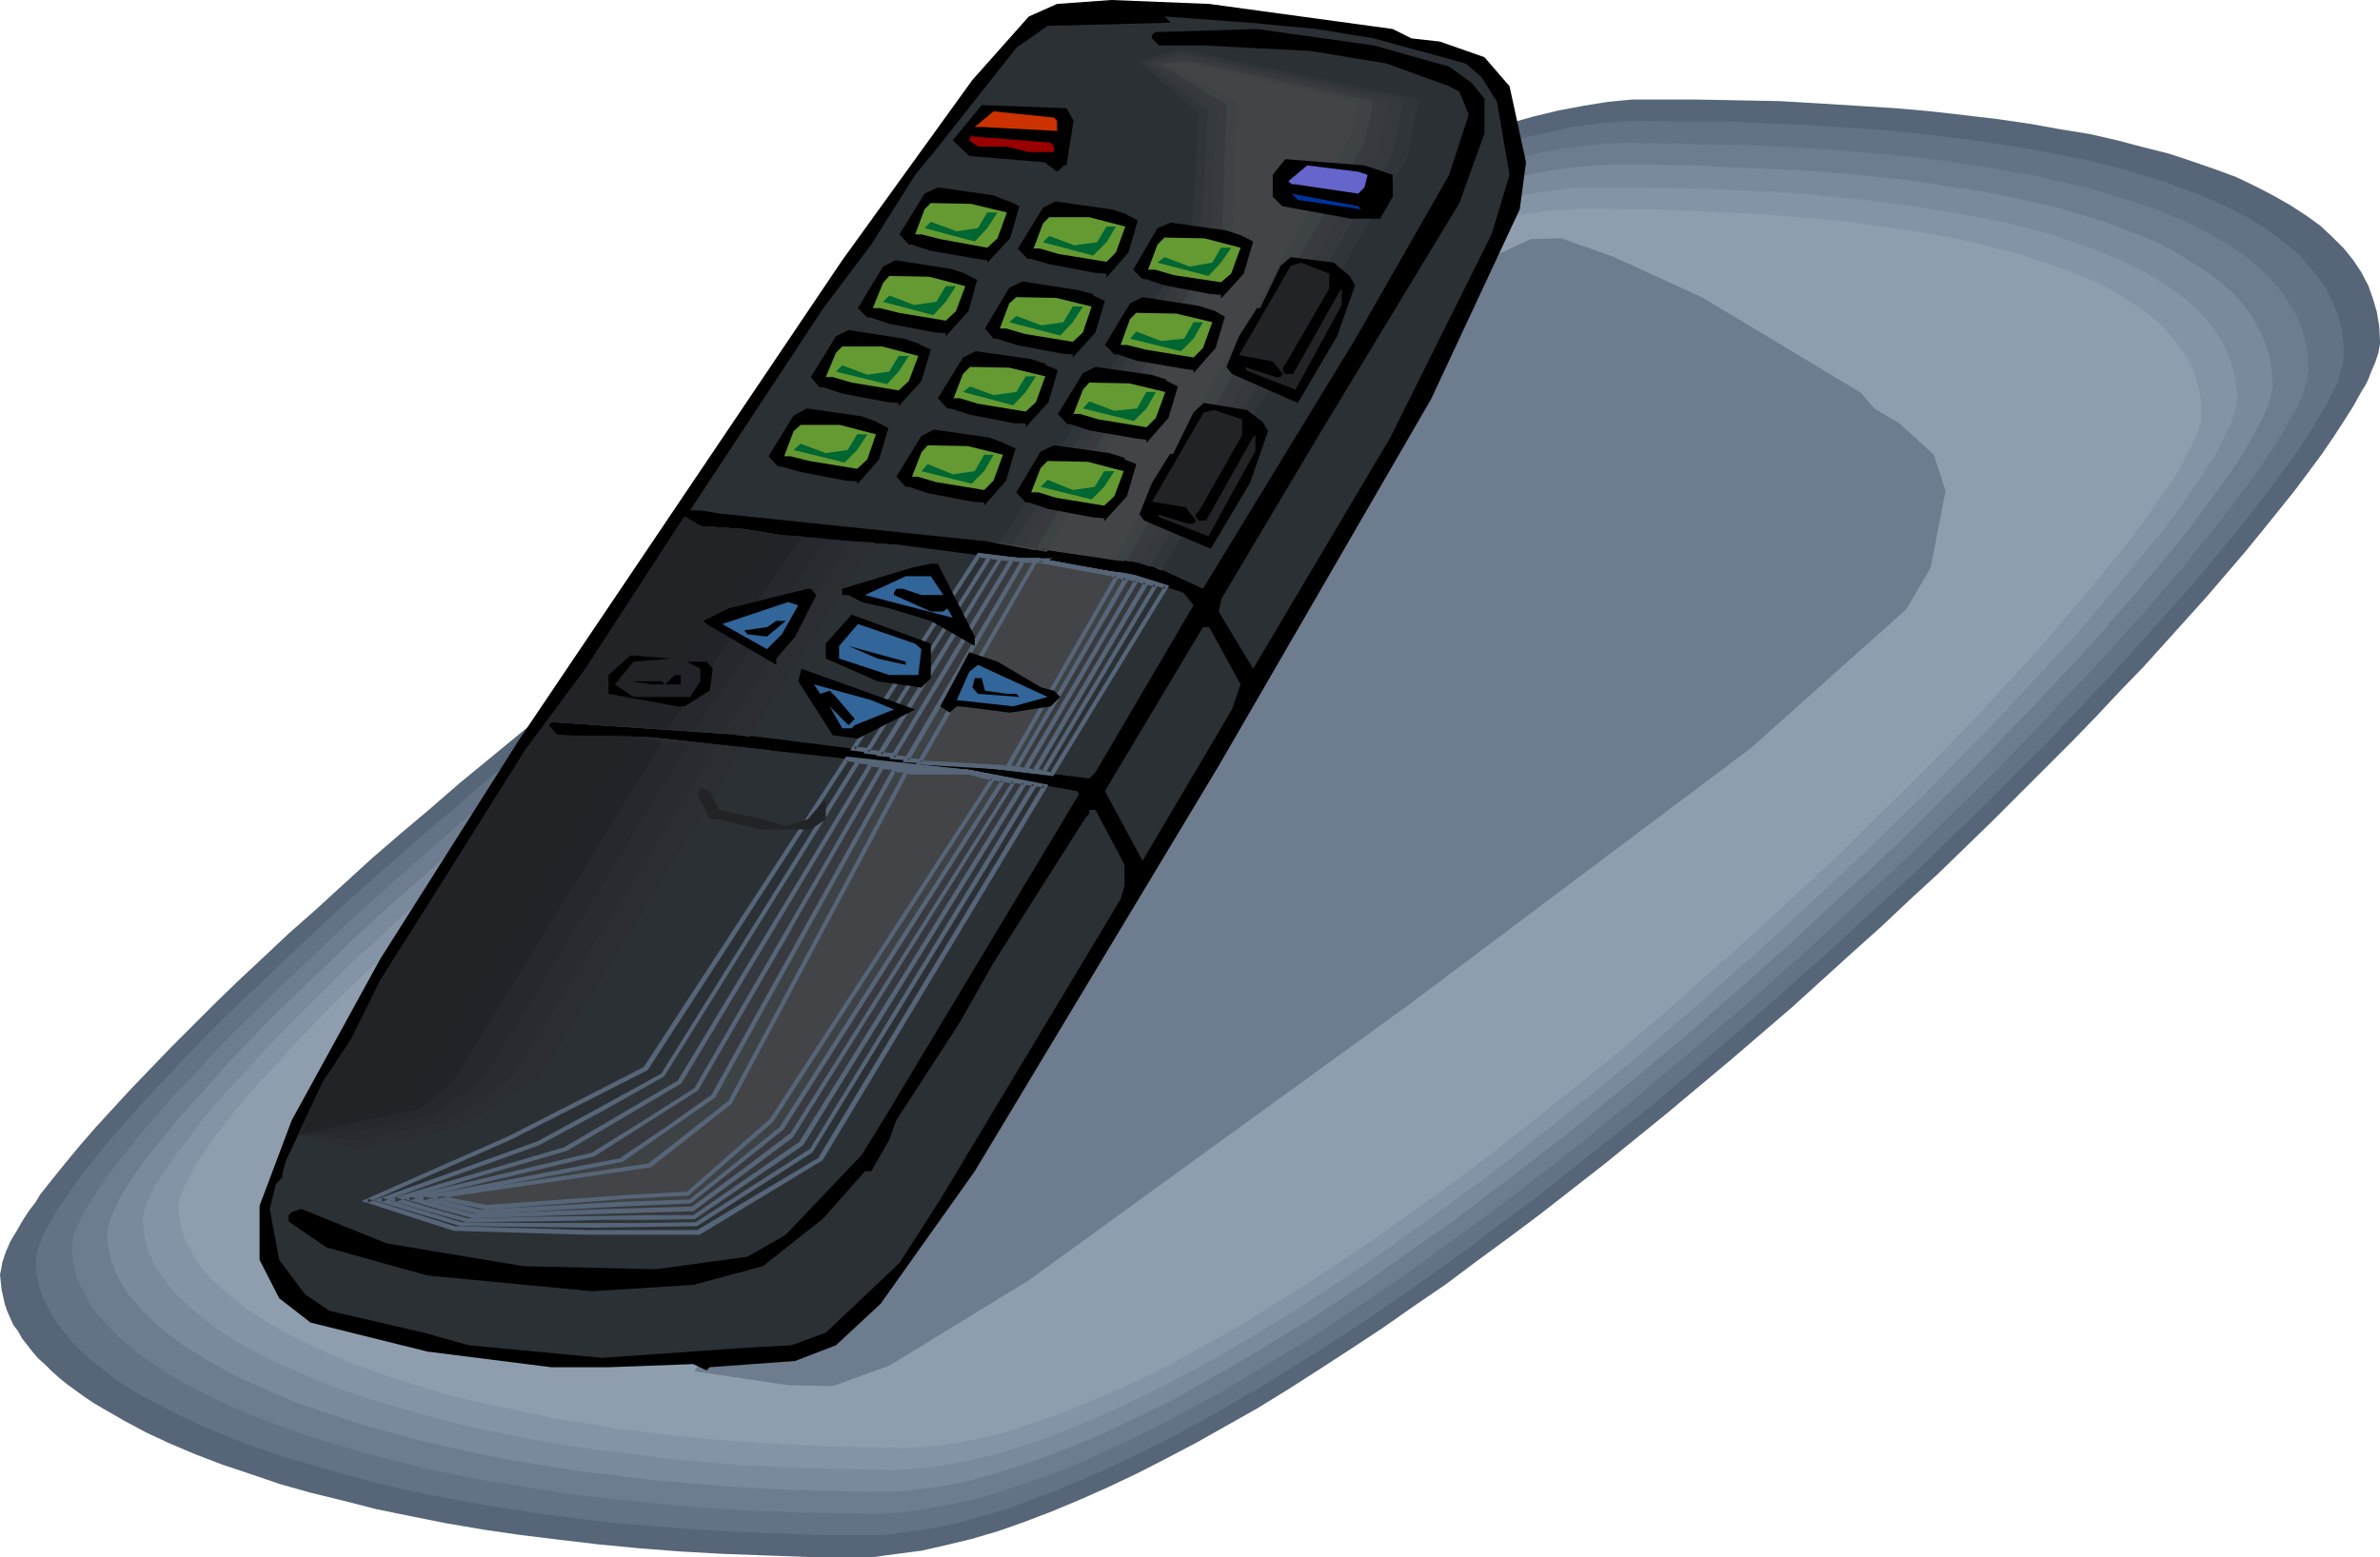 <?xml version="1.0" encoding="UTF-8" standalone="no"?>
<svg
   version="1.0"
   width="129.766mm"
   height="84.917mm"
   id="svg103"
   sodipodi:docname="Remote Control 10.wmf"
   xmlns:inkscape="http://www.inkscape.org/namespaces/inkscape"
   xmlns:sodipodi="http://sodipodi.sourceforge.net/DTD/sodipodi-0.dtd"
   xmlns="http://www.w3.org/2000/svg"
   xmlns:svg="http://www.w3.org/2000/svg">
  <sodipodi:namedview
     id="namedview103"
     pagecolor="#ffffff"
     bordercolor="#000000"
     borderopacity="0.25"
     inkscape:showpageshadow="2"
     inkscape:pageopacity="0.0"
     inkscape:pagecheckerboard="0"
     inkscape:deskcolor="#d1d1d1"
     inkscape:document-units="mm" />
  <defs
     id="defs1">
    <pattern
       id="WMFhbasepattern"
       patternUnits="userSpaceOnUse"
       width="6"
       height="6"
       x="0"
       y="0" />
  </defs>
  <path
     style="fill:#566577;fill-opacity:1;fill-rule:evenodd;stroke:none"
     d="m 340.814,20.524 h 8.888 l 8.726,0.162 8.403,0.162 8.242,0.485 7.757,0.485 7.757,0.485 7.272,0.646 7.11,0.808 6.787,0.808 6.626,0.97 6.302,1.131 5.979,0.97 5.656,1.293 5.494,1.454 5.171,1.293 4.848,1.616 4.686,1.616 4.363,1.616 4.04,1.939 3.717,1.939 3.394,1.939 3.232,2.101 2.909,2.101 2.424,2.262 2.424,2.424 1.939,2.424 1.616,2.424 1.454,2.747 0.97,2.747 0.808,2.747 0.485,2.909 0.162,2.909 v 0.808 l -0.162,0.808 -0.162,0.97 -0.323,0.97 -0.323,0.97 -0.485,1.131 -0.485,1.131 -0.485,1.293 -0.646,1.293 -0.808,1.293 -1.616,2.909 -1.939,3.07 -2.101,3.232 -2.424,3.555 -2.747,3.717 -2.909,3.879 -3.232,4.04 -3.394,4.202 -3.555,4.363 -3.878,4.525 -3.878,4.525 -4.363,4.848 -4.363,4.848 -4.525,5.01 -4.848,5.01 -4.848,5.171 -5.01,5.171 -5.333,5.333 -5.333,5.333 -5.494,5.495 -5.656,5.495 -5.656,5.495 -5.979,5.495 -5.818,5.495 -6.141,5.495 -12.282,11.151 -12.605,10.828 -12.928,10.828 -12.928,10.504 -13.251,10.343 -6.464,4.848 -6.626,4.848 -6.464,4.848 -6.626,4.525 -6.464,4.525 -6.626,4.363 -6.464,4.202 -6.302,4.04 -6.302,3.879 -6.302,3.555 -6.302,3.555 -6.141,3.232 -5.979,3.07 -6.141,2.909 -5.818,2.586 -5.818,2.424 -5.494,2.101 -5.494,1.939 -5.494,1.616 -5.333,1.293 -5.01,1.131 -5.01,0.646 -4.686,0.646 h -4.686 -9.05 l -8.888,-0.323 -8.726,-0.323 -8.565,-0.485 -8.403,-0.646 -8.403,-0.808 -8.242,-0.97 -7.918,-0.97 -7.757,-1.131 -7.595,-1.293 -7.272,-1.454 -7.11,-1.454 -6.949,-1.778 -6.626,-1.616 -6.302,-1.778 -6.141,-2.101 -5.818,-1.939 -5.494,-2.101 -5.333,-2.262 -4.848,-2.262 -4.525,-2.424 -4.202,-2.424 -1.939,-1.131 -1.939,-1.293 -1.778,-1.293 -1.778,-1.293 -1.616,-1.293 -1.616,-1.454 L 9.373,281.354 7.918,280.061 6.787,278.768 4.525,275.86 3.717,274.405 2.747,273.112 2.101,271.658 1.454,270.203 0.97,268.749 0.646,267.294 0.323,265.84 0.162,264.224 0,262.77 l 0.162,-0.808 0.162,-0.808 0.162,-0.97 0.323,-0.97 0.323,-0.97 0.485,-1.131 0.485,-1.131 0.646,-1.131 0.808,-1.293 0.808,-1.454 0.808,-1.293 0.97,-1.454 1.131,-1.454 0.97,-1.616 2.424,-3.07 2.747,-3.394 3.07,-3.717 3.232,-3.717 3.555,-3.879 3.717,-4.04 4.04,-4.202 4.202,-4.363 4.525,-4.525 4.686,-4.687 4.848,-4.687 5.01,-4.687 5.333,-5.01 5.494,-4.848 5.656,-5.171 5.656,-5.171 5.979,-5.171 6.141,-5.171 6.141,-5.333 6.302,-5.171 6.464,-5.333 6.626,-5.333 6.626,-5.333 13.574,-10.666 13.736,-10.504 14.059,-10.504 14.221,-10.019 14.221,-9.858 7.11,-4.848 7.11,-4.687 7.11,-4.525 7.11,-4.525 7.11,-4.363 6.949,-4.04 6.949,-4.04 6.787,-3.879 6.787,-3.717 6.787,-3.555 6.626,-3.394 6.464,-3.07 6.464,-2.909 6.302,-2.747 6.302,-2.586 5.979,-2.262 5.818,-2.101 5.818,-1.778 5.656,-1.616 5.333,-1.293 5.171,-0.97 5.01,-0.808 5.01,-0.485 z"
     id="path1" />
  <path
     style="fill:#637284;fill-opacity:1;fill-rule:evenodd;stroke:none"
     d="m 337.905,24.887 8.726,0.162 h 8.403 l 8.242,0.323 7.757,0.323 7.757,0.485 7.434,0.485 7.11,0.646 6.787,0.808 6.626,0.808 6.464,0.97 5.979,0.97 5.818,1.131 5.656,1.131 5.171,1.293 5.01,1.454 4.848,1.454 4.363,1.616 4.202,1.616 4.04,1.778 3.555,1.778 3.394,1.939 3.07,2.101 2.747,2.101 2.586,2.101 2.101,2.424 1.939,2.262 1.616,2.424 1.293,2.586 1.131,2.586 0.808,2.747 0.323,2.747 0.162,2.909 v 0.808 l -0.162,0.808 -0.162,0.97 -0.323,0.97 -0.323,0.97 -0.323,1.131 -0.485,0.97 -0.646,1.293 -1.293,2.586 -1.616,2.747 -1.778,2.909 -2.101,3.232 -2.424,3.394 -2.586,3.555 -2.909,3.879 -3.07,3.879 -3.232,4.04 -3.555,4.202 -3.555,4.363 -4.04,4.525 -4.04,4.525 -4.202,4.687 -4.525,5.01 -4.686,4.848 -4.686,5.01 -4.848,5.171 -5.171,5.01 -5.171,5.333 -5.333,5.171 -5.494,5.333 -5.494,5.333 -5.818,5.333 -11.635,10.666 -11.958,10.666 -12.282,10.666 -12.282,10.504 -12.766,10.181 -12.605,10.02 -6.464,4.687 -6.302,4.848 -6.302,4.525 -6.464,4.525 -6.302,4.363 -6.302,4.202 -6.302,4.04 -6.141,3.879 -6.141,3.717 -6.141,3.555 -5.979,3.394 -5.979,3.232 -5.979,2.909 -5.656,2.747 -5.818,2.586 -5.494,2.262 -5.494,2.101 -5.333,1.939 -5.171,1.454 -5.171,1.454 -4.848,0.97 -4.848,0.646 -4.686,0.646 h -4.525 -8.726 l -8.565,-0.323 -8.565,-0.323 -8.242,-0.485 -8.242,-0.646 -8.08,-0.646 -7.918,-0.97 -7.757,-0.97 -7.595,-1.131 -7.272,-1.293 -7.11,-1.293 -6.949,-1.454 -6.626,-1.616 -6.464,-1.778 -6.141,-1.778 -5.979,-1.778 -5.656,-1.939 -5.333,-2.101 -5.01,-2.101 -4.848,-2.262 -4.363,-2.262 -4.202,-2.262 -3.717,-2.424 -1.778,-1.293 -1.616,-1.293 -1.616,-1.293 -1.454,-1.293 -1.454,-1.293 -1.293,-1.293 -1.131,-1.454 -1.131,-1.293 -0.97,-1.293 -0.97,-1.454 -0.646,-1.293 -0.808,-1.454 -0.646,-1.454 -0.485,-1.293 -0.323,-1.454 -0.323,-1.454 -0.162,-1.454 v -1.454 -0.808 l 0.162,-0.808 0.162,-0.808 0.323,-0.97 0.485,-0.97 0.323,-1.131 0.646,-1.131 0.646,-1.131 0.646,-1.293 0.808,-1.293 0.808,-1.293 0.97,-1.293 1.939,-2.909 2.424,-3.232 2.586,-3.232 2.909,-3.555 3.232,-3.555 3.394,-3.879 3.717,-3.879 3.878,-4.202 4.04,-4.202 4.363,-4.363 4.525,-4.363 4.848,-4.525 4.848,-4.687 5.171,-4.848 5.171,-4.848 5.494,-4.848 5.656,-5.01 5.656,-5.01 5.979,-5.01 5.979,-5.171 6.141,-5.171 6.302,-5.171 6.302,-5.171 6.464,-5.171 13.09,-10.343 13.413,-10.181 13.736,-10.02 13.736,-9.858 13.736,-9.535 6.949,-4.687 6.949,-4.525 6.787,-4.525 6.949,-4.202 6.787,-4.202 6.787,-4.04 6.787,-3.879 6.626,-3.879 6.626,-3.555 6.464,-3.394 6.464,-3.232 6.302,-3.07 6.302,-2.909 6.141,-2.586 5.818,-2.424 5.979,-2.262 5.656,-1.939 5.656,-1.778 5.333,-1.616 5.333,-1.131 5.01,-1.131 4.848,-0.646 4.848,-0.485 z"
     id="path2" />
  <path
     style="fill:#6d7c8e;fill-opacity:1;fill-rule:evenodd;stroke:none"
     d="m 335.158,29.412 8.403,0.162 8.08,0.162 7.918,0.162 7.595,0.323 7.434,0.485 7.272,0.485 6.787,0.646 6.787,0.646 6.464,0.808 6.141,0.97 5.818,0.97 5.656,0.97 5.333,1.293 5.171,1.131 4.848,1.454 4.686,1.454 4.363,1.454 3.878,1.616 3.878,1.616 3.555,1.939 3.232,1.778 2.909,1.939 2.747,2.101 2.424,2.101 2.101,2.262 1.939,2.262 1.454,2.424 1.454,2.424 0.97,2.586 0.646,2.586 0.485,2.586 0.162,2.909 -0.162,1.454 -0.162,0.97 -0.323,0.808 -0.323,1.131 -0.323,0.97 -0.97,2.262 -1.293,2.424 -1.616,2.747 -1.778,2.909 -2.101,3.07 -2.262,3.394 -2.586,3.394 -2.747,3.717 -2.909,3.717 -3.232,3.879 -3.232,4.202 -3.717,4.202 -3.717,4.363 -4.04,4.363 -4.04,4.687 -4.363,4.687 -4.525,4.687 -4.525,4.848 -4.848,5.01 -4.848,5.01 -5.01,5.01 -5.171,5.01 -5.333,5.171 -5.333,5.171 -5.656,5.171 -11.312,10.504 -11.474,10.343 -11.958,10.181 -12.12,10.181 -12.12,10.02 -12.282,9.535 -6.141,4.687 -6.302,4.525 -6.141,4.525 -6.141,4.363 -6.141,4.202 -6.141,4.04 -5.979,4.04 -6.141,3.717 -5.979,3.555 -5.818,3.555 -5.979,3.232 -5.656,3.071 -5.656,2.909 -5.656,2.586 -5.494,2.586 -5.494,2.262 -5.333,1.939 -5.171,1.778 -5.01,1.616 -5.01,1.131 -4.686,0.97 -4.686,0.808 -4.525,0.485 -4.363,0.162 -8.403,-0.162 -8.403,-0.162 -8.242,-0.323 -8.08,-0.485 -7.918,-0.646 -7.757,-0.808 -7.757,-0.808 -7.434,-0.97 -7.272,-1.131 -7.11,-1.131 -6.949,-1.293 -6.626,-1.454 -6.464,-1.616 -6.302,-1.616 -5.979,-1.778 -5.818,-1.778 -5.494,-1.939 -5.171,-1.939 -4.848,-2.101 -4.525,-2.101 -4.363,-2.262 -4.04,-2.262 -3.555,-2.424 -3.394,-2.424 -2.909,-2.424 -1.293,-1.293 -1.293,-1.293 -1.131,-1.293 -1.131,-1.293 -0.97,-1.293 -1.616,-2.747 -0.646,-1.293 -0.646,-1.293 -0.485,-1.454 -0.323,-1.293 -0.323,-1.454 -0.162,-1.454 v -1.293 -0.808 l 0.162,-0.808 0.162,-0.808 0.323,-0.97 0.323,-0.97 0.485,-0.97 0.485,-1.131 1.293,-2.262 0.808,-1.293 1.616,-2.586 2.101,-2.909 2.262,-2.909 2.586,-3.232 2.747,-3.394 3.07,-3.555 3.232,-3.717 3.717,-3.717 3.717,-4.04 3.878,-4.04 4.363,-4.202 4.363,-4.363 4.525,-4.363 4.848,-4.525 4.848,-4.687 5.171,-4.687 5.333,-4.687 5.333,-4.848 5.656,-4.848 5.656,-5.01 5.818,-4.848 5.979,-5.01 5.979,-5.01 12.443,-10.02 12.766,-10.02 12.928,-9.858 13.251,-9.696 13.413,-9.535 13.413,-9.373 6.626,-4.363 6.626,-4.525 6.787,-4.202 6.626,-4.202 6.626,-4.04 6.626,-4.04 6.464,-3.717 6.464,-3.717 6.464,-3.394 6.302,-3.394 6.141,-3.07 6.141,-3.07 5.979,-2.747 5.979,-2.586 5.818,-2.424 5.656,-2.101 5.494,-1.939 5.494,-1.616 5.171,-1.454 5.171,-1.293 4.848,-0.97 4.848,-0.646 4.525,-0.485 z"
     id="path3" />
  <path
     style="fill:#7a899b;fill-opacity:1;fill-rule:evenodd;stroke:none"
     d="m 332.249,33.937 h 8.08 l 7.918,0.162 7.595,0.323 7.434,0.323 7.272,0.323 6.949,0.485 6.626,0.646 6.464,0.646 6.302,0.808 5.818,0.97 5.818,0.808 5.494,1.131 5.171,1.131 5.01,1.131 4.686,1.454 4.363,1.293 4.202,1.616 3.878,1.454 3.717,1.616 3.394,1.778 3.07,1.939 2.909,1.778 2.586,1.939 2.424,2.101 2.101,2.101 1.778,2.262 1.454,2.262 1.293,2.424 0.97,2.586 0.808,2.424 0.323,2.747 0.162,2.586 v 0.808 l -0.162,0.646 -0.162,0.808 -0.162,0.97 -0.808,1.939 -0.97,2.262 -1.293,2.424 -1.454,2.586 -1.616,2.747 -2.101,3.07 -2.262,3.07 -2.424,3.394 -2.586,3.555 -2.909,3.717 -3.07,3.717 -3.232,3.879 -3.555,4.202 -3.717,4.202 -3.717,4.363 -4.04,4.363 -4.202,4.525 -4.363,4.687 -4.525,4.687 -4.525,4.687 -4.686,4.848 -5.01,4.848 -5.01,5.01 -5.01,5.01 -5.333,5.01 -5.333,4.848 -10.827,10.181 -11.312,10.02 -11.474,10.02 -11.635,9.696 -11.797,9.696 -11.958,9.211 -5.979,4.525 -5.979,4.525 -5.979,4.202 -5.979,4.202 -5.979,4.202 -5.818,3.879 -5.979,3.879 -5.818,3.555 -5.818,3.555 -5.656,3.232 -5.656,3.232 -5.494,3.07 -5.656,2.747 -5.333,2.586 -5.333,2.424 -5.333,2.101 -5.01,1.939 -5.171,1.778 -4.848,1.454 -4.686,1.293 -4.686,0.97 -4.525,0.646 -4.363,0.485 -4.202,0.162 -8.242,-0.162 -8.08,-0.162 -7.918,-0.323 -7.918,-0.485 -7.757,-0.646 -7.434,-0.646 -7.434,-0.97 -7.272,-0.808 -7.11,-1.131 -6.949,-1.131 -6.626,-1.293 -6.464,-1.454 -6.302,-1.454 -5.979,-1.616 -5.818,-1.616 -5.494,-1.778 -5.333,-1.778 -5.01,-1.939 -4.686,-2.101 -4.525,-1.939 -4.202,-2.262 -3.878,-2.262 -3.394,-2.101 -3.232,-2.424 -2.909,-2.424 -2.424,-2.424 -1.131,-1.293 -1.131,-1.293 -0.97,-1.131 -0.808,-1.293 -0.808,-1.454 -0.646,-1.293 -0.485,-1.293 -0.485,-1.293 -0.323,-1.293 -0.323,-1.454 -0.162,-1.293 v -1.293 -0.808 l 0.162,-0.646 0.162,-0.97 0.323,-0.808 0.808,-1.939 0.485,-1.131 0.485,-1.131 1.454,-2.262 1.616,-2.586 1.939,-2.747 2.262,-2.909 2.586,-3.07 2.586,-3.232 3.07,-3.394 3.232,-3.555 3.232,-3.717 3.717,-3.879 3.878,-4.04 4.04,-4.04 4.363,-4.202 4.363,-4.202 4.686,-4.525 4.686,-4.363 5.01,-4.525 5.171,-4.525 5.171,-4.687 5.494,-4.848 5.494,-4.687 5.656,-4.848 5.818,-4.848 5.818,-4.848 11.958,-9.535 12.282,-9.858 12.605,-9.535 12.766,-9.373 12.928,-9.211 13.09,-9.05 6.464,-4.363 6.464,-4.202 6.464,-4.202 6.464,-4.04 6.302,-3.879 6.464,-3.879 6.302,-3.555 6.302,-3.555 6.141,-3.394 6.141,-3.232 5.979,-3.07 5.979,-2.909 5.818,-2.586 5.818,-2.586 5.494,-2.262 5.494,-2.101 5.333,-1.778 5.333,-1.778 5.01,-1.293 5.01,-1.131 4.686,-0.97 4.686,-0.646 4.363,-0.485 z"
     id="path4" />
  <path
     style="fill:#8493a5;fill-opacity:1;fill-rule:evenodd;stroke:none"
     d="m 329.34,38.624 h 7.757 l 7.757,0.162 7.272,0.162 7.272,0.323 6.949,0.323 6.626,0.485 6.464,0.646 6.302,0.646 5.979,0.808 5.818,0.808 5.494,0.97 5.333,0.97 5.01,0.97 4.848,1.293 4.525,1.131 4.202,1.454 4.202,1.454 3.717,1.454 3.555,1.616 3.232,1.616 3.07,1.778 2.747,1.778 2.586,1.939 2.262,1.939 2.101,2.262 1.616,2.101 1.616,2.101 1.131,2.424 0.97,2.424 0.646,2.424 0.485,2.586 0.162,2.586 -0.162,1.454 -0.485,1.616 -0.646,1.939 -0.97,2.101 -1.131,2.262 -1.454,2.586 -1.778,2.747 -1.939,2.909 -2.101,3.07 -2.262,3.232 -2.586,3.394 -2.909,3.394 -2.909,3.717 -3.232,3.879 -3.394,4.04 -3.394,4.04 -3.717,4.202 -3.878,4.202 -4.04,4.363 -4.202,4.525 -4.363,4.525 -4.525,4.525 -4.525,4.687 -4.686,4.848 -4.848,4.687 -5.01,4.848 -5.01,4.848 -5.171,4.848 -10.504,9.696 -10.827,9.696 -11.15,9.696 -11.312,9.535 -11.474,9.211 -11.474,9.05 -11.635,8.565 -5.818,4.202 -5.656,4.04 -5.818,4.04 -5.656,3.717 -5.656,3.717 -5.656,3.555 -5.656,3.394 -5.494,3.232 -5.494,3.07 -5.494,2.909 -5.171,2.586 -5.333,2.586 -5.171,2.262 -5.01,2.101 -5.01,1.939 -4.848,1.616 -4.686,1.454 -4.686,1.131 -4.525,0.97 -4.363,0.646 -4.202,0.485 -4.04,0.162 -7.918,-0.162 -7.757,-0.162 -7.757,-0.323 -7.595,-0.323 -7.434,-0.646 -7.434,-0.646 -7.11,-0.97 -6.949,-0.808 -6.787,-0.97 -6.787,-1.131 -6.464,-1.293 -6.302,-1.293 -5.979,-1.454 -5.818,-1.616 -5.656,-1.616 -5.333,-1.616 -5.171,-1.778 -4.848,-1.939 -4.525,-1.939 -4.363,-1.939 -4.04,-2.101 -3.717,-2.101 -3.394,-2.262 -3.07,-2.262 -2.747,-2.424 -2.424,-2.262 -2.101,-2.424 -1.778,-2.586 -0.808,-1.131 -0.485,-1.293 -0.646,-1.293 -0.808,-2.586 -0.162,-1.293 -0.162,-1.293 -0.162,-1.293 0.162,-1.454 0.162,-0.808 0.323,-0.808 0.323,-0.97 0.485,-0.97 0.97,-2.101 1.454,-2.262 1.616,-2.424 1.939,-2.747 2.101,-2.747 2.262,-3.07 2.586,-3.07 2.909,-3.394 3.232,-3.394 3.232,-3.555 3.555,-3.717 3.717,-3.879 3.878,-3.879 4.202,-4.04 4.202,-4.202 4.525,-4.202 4.686,-4.363 4.848,-4.363 4.848,-4.363 5.01,-4.525 5.333,-4.687 5.333,-4.525 5.494,-4.687 5.494,-4.525 5.656,-4.687 11.635,-9.373 11.958,-9.373 12.12,-9.373 12.282,-9.05 12.605,-9.05 12.605,-8.565 12.443,-8.403 6.302,-3.879 6.141,-4.04 6.302,-3.717 6.141,-3.717 6.141,-3.555 5.979,-3.394 5.979,-3.232 5.818,-3.07 5.979,-3.07 5.656,-2.747 5.656,-2.586 5.656,-2.262 5.333,-2.262 5.333,-2.101 5.171,-1.778 5.01,-1.616 5.01,-1.454 4.686,-0.97 4.686,-0.97 4.363,-0.646 4.363,-0.485 z"
     id="path5" />
  <path
     style="fill:#8e9eaf;fill-opacity:1;fill-rule:evenodd;stroke:none"
     d="m 326.432,42.987 7.757,0.162 h 7.272 l 7.11,0.323 6.949,0.323 6.787,0.323 6.464,0.485 6.141,0.485 6.141,0.646 5.818,0.808 5.494,0.808 5.333,0.808 5.171,0.97 4.848,1.131 4.525,1.131 4.525,1.131 4.04,1.454 4.04,1.293 3.717,1.454 3.394,1.454 3.07,1.616 3.07,1.778 2.586,1.778 2.586,1.778 2.101,1.939 1.939,2.101 1.616,1.939 1.454,2.262 1.131,2.101 0.97,2.262 0.646,2.424 0.485,2.586 v 2.424 1.454 l -0.485,1.616 -0.646,1.778 -0.97,2.101 -1.131,2.262 -1.293,2.424 -1.616,2.586 -1.939,2.747 -2.101,2.909 -2.262,3.232 -2.424,3.232 -2.747,3.394 -2.909,3.555 -3.07,3.717 -3.232,3.879 -3.394,3.879 -3.555,4.202 -3.717,4.04 -3.878,4.202 -4.04,4.363 -4.202,4.363 -4.363,4.525 -4.525,4.525 -4.525,4.525 -4.686,4.525 -4.686,4.687 -4.848,4.687 -5.01,4.687 -10.181,9.373 -10.504,9.373 -10.666,9.373 -10.989,9.211 -11.15,8.888 -10.989,8.727 -11.312,8.403 -5.494,3.879 -5.656,4.04 -5.494,3.717 -5.494,3.717 -5.494,3.555 -5.494,3.394 -5.333,3.394 -5.333,3.071 -5.333,2.909 -5.171,2.909 -5.171,2.586 -5.171,2.424 -5.01,2.101 -4.848,2.101 -4.848,1.778 -4.686,1.616 -4.525,1.454 -4.363,1.131 -4.363,0.808 -4.202,0.808 -4.202,0.323 -3.878,0.162 -7.595,-0.162 -7.595,-0.162 -7.434,-0.323 -7.272,-0.485 -7.272,-0.485 -7.11,-0.646 -6.949,-0.808 -6.787,-0.808 -6.626,-1.131 -6.464,-0.97 -6.141,-1.293 -5.979,-1.293 -5.979,-1.293 -5.656,-1.454 -5.333,-1.616 -5.171,-1.616 -5.01,-1.778 -4.686,-1.778 -4.363,-1.939 -4.202,-1.939 -3.878,-1.939 -3.555,-2.101 -3.394,-2.101 -2.909,-2.262 -2.747,-2.262 -2.424,-2.262 -1.939,-2.262 -1.616,-2.424 -1.293,-2.424 -0.646,-1.293 -0.323,-1.293 -0.323,-1.131 -0.323,-1.293 -0.162,-1.293 v -1.293 -0.646 l 0.162,-0.808 0.162,-0.646 0.323,-0.808 0.646,-1.778 1.131,-2.101 1.131,-2.262 1.616,-2.262 1.778,-2.586 2.101,-2.747 2.262,-2.909 2.586,-3.07 2.747,-3.232 3.07,-3.232 3.232,-3.555 3.394,-3.555 3.555,-3.717 3.717,-3.717 4.04,-3.879 4.202,-4.04 4.363,-4.04 4.363,-4.202 4.686,-4.202 4.686,-4.363 5.01,-4.363 5.01,-4.363 5.171,-4.525 5.333,-4.363 5.333,-4.525 5.494,-4.525 11.15,-9.05 11.635,-9.05 11.635,-8.888 11.958,-8.888 12.12,-8.565 12.12,-8.403 12.12,-8.08 5.979,-3.879 5.979,-3.717 6.141,-3.717 5.818,-3.555 5.979,-3.394 5.818,-3.232 5.818,-3.232 5.656,-2.909 5.656,-2.909 5.494,-2.586 5.494,-2.586 5.333,-2.424 5.333,-2.101 5.171,-1.939 5.01,-1.778 4.848,-1.454 4.686,-1.293 4.686,-1.131 4.363,-0.97 4.363,-0.646 4.04,-0.323 z"
     id="path6" />
  <path
     style="fill:#6d7c8e;fill-opacity:1;fill-rule:evenodd;stroke:none"
     d="m 383.476,80.964 2.747,3.232 5.171,3.07 7.11,6.464 2.424,7.434 -3.07,15.837 -5.01,8.565 -31.997,28.604 -69.973,52.522 -78.861,57.208 -28.765,17.615 -11.635,4.202 -9.05,-0.162 -19.554,-2.909 2.101,-2.586 -2.101,-2.262 -21.978,2.424 -16.645,-4.525 -25.048,-3.071 -12.766,-4.687 -4.04,-17.453 6.787,-27.473 4.363,-10.181 12.766,-13.575 29.896,-23.594 44.278,-30.543 99.707,-64.642 39.107,-23.756 15.998,-7.434 6.302,-0.162 10.504,3.717 18.422,8.403 z"
     id="path7" />
  <path
     style="fill:#000000;fill-opacity:1;fill-rule:evenodd;stroke:none"
     d="m 287.001,5.979 3.878,1.939 5.818,0.646 9.211,3.232 5.171,5.979 3.394,15.676 -1.293,9.696 -18.261,39.108 -43.794,75.631 -50.258,83.55 -19.392,27.311 -9.211,8.565 -8.403,3.232 -17.614,1.293 -0.646,0.646 -2.747,-1.293 -17.453,0.646 H 113.605 L 88.072,278.607 63.994,272.627 57.53,267.618 53.49,259.699 V 248.548 L 60.115,230.933 78.376,197.643 107.141,152.232 173.558,53.653 200.384,16.484 212.019,3.394 217.837,0.808 228.987,0 249.187,0.808 Z"
     id="path8" />
  <path
     style="fill:#2b3035;fill-opacity:1;fill-rule:evenodd;stroke:none"
     d="m 271.326,5.979 11.797,1.939 18.907,5.171 3.232,2.747 3.232,5.171 2.586,15.029 -3.717,12.282 -20.846,41.856 -28.28,47.673 -7.11,-11.797 0.646,-2.747 20.2,-33.937 28.765,-47.512 5.171,-14.383 v -7.111 l -2.586,-3.232 -4.686,-3.394 -15.514,-4.363 -24.078,-3.394 -21.008,0.646 -0.646,0.646 v 0.646 l 1.454,1.454 h 9.05 l 22.139,1.131 15.675,2.586 12.928,4.687 2.101,1.131 1.939,4.687 -4.04,12.444 -19.392,33.937 -31.35,51.39 -11.15,-5.171 -32.643,-4.525 -55.914,-5.818 -3.878,-0.646 h -2.101 l 27.472,-41.694 9.858,-13.09 9.05,-14.383 3.878,-4.687 16.968,-21.493 6.464,-4.525 25.371,-0.646 -1.293,-1.293 17.614,1.293 z"
     id="path9" />
  <path
     style="fill:#2b3035;fill-opacity:1;fill-rule:evenodd;stroke:none"
     d="m 233.027,12.444 12.282,11.474 -2.101,26.665 -39.754,61.087 h 0.646 l 32.643,4.525 5.01,2.262 50.904,-84.519 2.909,-13.575 -53.166,-10.828 z"
     id="path10" />
  <path
     style="fill:#30353a;fill-opacity:1;fill-rule:evenodd;stroke:none"
     d="m 234.481,12.605 6.302,5.333 6.302,5.333 -0.808,13.413 -0.97,13.413 -39.43,62.056 -0.808,-0.323 -0.97,-0.162 15.675,2.262 15.675,2.101 0.97,0.323 1.131,0.485 1.778,0.808 50.581,-84.843 2.586,-12.282 -24.725,-5.171 -24.725,-5.171 z"
     id="path11" />
  <path
     style="fill:#35383d;fill-opacity:1;fill-rule:evenodd;stroke:none"
     d="m 235.936,12.767 6.464,5.01 6.626,5.01 -0.808,13.413 -0.808,13.413 -19.392,31.513 -19.554,31.351 -2.262,-0.323 -2.101,-0.485 15.029,2.101 15.029,2.101 2.909,0.97 49.934,-85.166 2.262,-10.989 -45.733,-9.696 z"
     id="path12" />
  <path
     style="fill:#383a3f;fill-opacity:1;fill-rule:evenodd;stroke:none"
     d="m 237.39,12.928 6.787,4.525 6.626,4.687 -1.293,27.15 -38.622,63.672 -6.787,-1.293 28.765,4.04 1.939,0.162 49.288,-85.327 2.101,-9.696 -21.008,-4.687 -21.008,-4.525 z"
     id="path13" />
  <path
     style="fill:#3d4244;fill-opacity:1;fill-rule:evenodd;stroke:none"
     d="m 238.845,13.09 6.949,4.202 6.949,4.363 -0.97,27.15 -38.461,64.642 -4.525,-0.97 -4.686,-0.808 13.736,1.939 13.736,2.101 0.485,-0.323 0.485,-0.323 48.642,-85.651 0.97,-4.363 0.808,-4.202 -19.069,-4.202 -19.23,-4.202 z"
     id="path14" />
  <path
     style="fill:#424447;fill-opacity:1;fill-rule:evenodd;stroke:none"
     d="m 240.299,13.09 14.382,7.919 -0.808,27.311 -38.138,65.45 -11.635,-2.101 26.179,3.879 v -1.293 l 47.995,-85.974 1.616,-7.272 -34.582,-7.919 z"
     id="path15" />
  <path
     style="fill:#000000;fill-opacity:1;fill-rule:evenodd;stroke:none"
     d="m 221.23,24.887 -1.454,9.211 h -0.485 l -1.454,1.293 -2.586,-1.939 -15.514,-1.293 -3.394,-3.232 5.979,-7.272 17.453,0.646 z"
     id="path16" />
  <path
     style="fill:#cc3200;fill-opacity:1;fill-rule:evenodd;stroke:none"
     d="m 217.837,24.887 v 2.101 l -15.514,-0.808 h -1.454 l 3.878,-3.232 12.443,1.293 z"
     id="path17" />
  <path
     style="fill:#990000;fill-opacity:1;fill-rule:evenodd;stroke:none"
     d="m 216.544,29.412 0.646,0.808 v 1.131 h -5.171 l -4.525,-1.131 h -5.979 l -1.778,-1.293 0.646,-1.454 v 0.646 z"
     id="path18" />
  <path
     style="fill:#000000;fill-opacity:1;fill-rule:evenodd;stroke:none"
     d="m 287.001,36.038 v 4.525 l -2.586,4.525 h -5.979 L 264.216,42.502 262.276,40.563 V 36.038 l 2.586,-3.232 16.322,1.293 z"
     id="path19" />
  <path
     style="fill:#6565cc;fill-opacity:1;fill-rule:evenodd;stroke:none"
     d="m 281.83,36.038 -0.646,2.586 -1.293,1.293 -13.09,-1.939 h -0.646 l -0.646,-0.646 3.878,-3.232 10.504,1.293 z"
     id="path20" />
  <path
     style="fill:#003299;fill-opacity:1;fill-rule:evenodd;stroke:none"
     d="m 280.537,43.149 -13.09,-1.939 -1.293,-1.293 13.736,2.586 z"
     id="path21" />
  <path
     style="fill:#000000;fill-opacity:1;fill-rule:evenodd;stroke:none"
     d="m 207.656,41.371 2.424,1.131 -1.939,6.626 -4.686,5.01 v -0.485 l -2.262,-0.323 -9.373,-1.616 -3.878,-1.293 h -0.646 l -1.939,-2.101 5.171,-8.403 2.747,-1.293 11.312,1.616 2.909,1.131 z"
     id="path22" />
  <path
     style="fill:#659932;fill-opacity:1;fill-rule:evenodd;stroke:none"
     d="m 205.555,49.128 -2.101,1.939 -9.696,-1.778 -3.878,-0.97 h -1.293 l 1.939,-5.171 1.293,-1.293 8.242,0.162 7.434,1.778 z"
     id="path23" />
  <path
     style="fill:#006632;fill-opacity:1;fill-rule:evenodd;stroke:none"
     d="m 203.454,47.027 -2.586,2.747 -10.342,-2.747 1.293,-1.293 5.333,1.939 4.363,-0.646 1.939,-3.232 h 2.101 z"
     id="path24" />
  <path
     style="fill:#000000;fill-opacity:1;fill-rule:evenodd;stroke:none"
     d="m 189.395,70.945 2.424,1.131 -1.939,6.464 -4.686,5.171 v -0.646 l -2.262,-0.162 -9.373,-1.778 -3.878,-1.293 h -0.808 l -1.778,-2.101 5.171,-8.403 2.586,-1.293 11.474,1.778 2.909,0.97 z"
     id="path25" />
  <path
     style="fill:#659932;fill-opacity:1;fill-rule:evenodd;stroke:none"
     d="m 187.294,78.54 -2.101,1.939 -9.696,-1.616 -3.878,-1.131 h -1.454 l 2.101,-5.01 1.293,-1.293 h 8.242 l 7.434,1.939 z"
     id="path26" />
  <path
     style="fill:#006632;fill-opacity:1;fill-rule:evenodd;stroke:none"
     d="m 185.193,76.601 -2.424,2.586 -10.504,-2.586 1.293,-1.293 5.171,1.939 4.525,-0.646 1.939,-3.232 h 2.101 z"
     id="path27" />
  <path
     style="fill:#000000;fill-opacity:1;fill-rule:evenodd;stroke:none"
     d="m 215.574,75.308 2.424,0.97 -1.939,6.626 -4.686,5.171 v -0.808 h -2.262 l -9.211,-1.778 -4.04,-1.293 h -0.646 l -1.939,-2.101 5.171,-8.403 2.586,-1.293 11.474,1.616 2.909,0.97 z"
     id="path28" />
  <path
     style="fill:#659932;fill-opacity:1;fill-rule:evenodd;stroke:none"
     d="m 213.473,82.903 -2.101,1.939 -9.858,-1.616 -3.717,-1.131 h -1.293 l 1.939,-5.01 1.454,-1.454 8.08,0.162 7.434,1.778 z"
     id="path29" />
  <path
     style="fill:#006632;fill-opacity:1;fill-rule:evenodd;stroke:none"
     d="m 211.373,80.802 -2.586,2.747 -10.342,-2.747 1.454,-1.131 4.848,1.778 4.686,-0.646 1.939,-3.232 h 2.101 z"
     id="path30" />
  <path
     style="fill:#000000;fill-opacity:1;fill-rule:evenodd;stroke:none"
     d="m 240.461,78.54 2.262,1.131 -1.939,6.464 -4.525,5.171 v -0.646 l -2.424,-0.323 -9.373,-1.616 -3.878,-1.293 h -0.646 l -1.939,-2.101 5.171,-8.403 2.586,-1.293 11.474,1.616 3.07,0.97 z"
     id="path31" />
  <path
     style="fill:#659932;fill-opacity:1;fill-rule:evenodd;stroke:none"
     d="m 238.198,86.135 -1.939,1.939 -9.858,-1.616 -3.878,-1.131 h -1.293 l 1.939,-5.01 1.293,-1.454 8.242,0.162 7.434,1.778 z"
     id="path32" />
  <path
     style="fill:#006632;fill-opacity:1;fill-rule:evenodd;stroke:none"
     d="m 236.259,84.196 -2.586,2.586 -10.504,-2.586 1.293,-1.454 5.171,1.939 4.686,-0.485 1.939,-3.394 h 1.939 z"
     id="path33" />
  <path
     style="fill:#000000;fill-opacity:1;fill-rule:evenodd;stroke:none"
     d="m 180.83,87.105 2.262,1.131 -1.939,6.464 -4.525,5.171 v -0.646 l -2.424,-0.162 -9.211,-1.778 -4.04,-1.131 h -0.646 l -1.939,-2.101 5.171,-8.403 2.747,-1.454 11.312,1.616 3.07,1.131 z"
     id="path34" />
  <path
     style="fill:#659932;fill-opacity:1;fill-rule:evenodd;stroke:none"
     d="m 178.729,94.7 -2.101,1.939 -9.858,-1.616 -3.878,-0.97 h -1.293 l 1.939,-5.171 1.454,-1.293 h 8.08 l 7.434,1.939 z"
     id="path35" />
  <path
     style="fill:#006632;fill-opacity:1;fill-rule:evenodd;stroke:none"
     d="m 176.629,92.761 -2.586,2.586 -10.504,-2.586 1.454,-1.293 5.171,1.939 4.525,-0.646 1.939,-3.232 h 2.101 z"
     id="path36" />
  <path
     style="fill:#000000;fill-opacity:1;fill-rule:evenodd;stroke:none"
     d="m 207.009,91.468 2.262,0.97 -1.939,6.626 -4.525,5.171 v -0.646 l -2.424,-0.162 -9.211,-1.778 -3.878,-1.293 h -0.646 l -1.939,-2.101 5.171,-8.403 2.586,-1.293 11.312,1.616 3.07,1.131 z"
     id="path37" />
  <path
     style="fill:#659932;fill-opacity:1;fill-rule:evenodd;stroke:none"
     d="m 204.747,99.064 -1.939,1.939 -9.858,-1.616 -3.878,-1.131 h -1.131 l 1.939,-5.01 1.293,-1.454 8.242,0.162 7.272,1.778 z"
     id="path38" />
  <path
     style="fill:#006632;fill-opacity:1;fill-rule:evenodd;stroke:none"
     d="m 202.808,97.125 -2.586,2.586 -10.342,-2.586 1.293,-1.454 5.171,2.101 4.525,-0.646 1.939,-3.394 h 1.939 z"
     id="path39" />
  <path
     style="fill:#000000;fill-opacity:1;fill-rule:evenodd;stroke:none"
     d="m 231.734,94.7 2.424,0.97 -1.939,6.626 -4.686,5.171 v -0.646 l -2.262,-0.162 -9.373,-1.778 -3.878,-1.293 h -0.646 l -1.939,-2.101 5.01,-8.403 2.747,-1.293 11.474,1.616 3.07,0.97 z"
     id="path40" />
  <path
     style="fill:#659932;fill-opacity:1;fill-rule:evenodd;stroke:none"
     d="m 229.633,102.296 -2.101,1.939 -9.858,-1.616 -3.717,-1.131 h -1.454 l 1.939,-5.01 1.454,-1.454 8.242,0.162 7.434,1.939 z"
     id="path41" />
  <path
     style="fill:#006632;fill-opacity:1;fill-rule:evenodd;stroke:none"
     d="m 227.533,100.357 -2.586,2.586 -10.504,-2.586 1.454,-1.454 5.171,2.101 4.525,-0.646 1.939,-3.232 h 2.101 z"
     id="path42" />
  <path
     style="fill:#000000;fill-opacity:1;fill-rule:evenodd;stroke:none"
     d="m 199.091,56.562 2.262,1.131 -1.778,6.464 -4.686,5.171 v -0.646 l -2.262,-0.162 -9.373,-1.778 -3.878,-1.293 h -0.646 l -1.939,-1.939 5.171,-8.565 2.586,-1.293 11.474,1.778 2.909,0.97 z"
     id="path43" />
  <path
     style="fill:#659932;fill-opacity:1;fill-rule:evenodd;stroke:none"
     d="m 196.99,64.157 -2.101,1.939 -9.696,-1.616 -3.878,-0.97 h -1.454 l 2.101,-5.171 1.293,-1.454 8.242,0.162 7.434,1.939 z"
     id="path44" />
  <path
     style="fill:#006632;fill-opacity:1;fill-rule:evenodd;stroke:none"
     d="m 194.889,62.218 -2.586,2.747 -10.342,-2.747 1.293,-1.293 5.171,1.939 4.525,-0.646 1.939,-3.232 h 2.101 z"
     id="path45" />
  <path
     style="fill:#000000;fill-opacity:1;fill-rule:evenodd;stroke:none"
     d="m 225.27,60.925 2.424,1.131 -1.939,6.464 -4.686,5.171 v -0.646 l -2.262,-0.162 -9.373,-1.778 -4.04,-1.293 h -0.646 l -1.778,-2.101 5.01,-8.403 2.747,-1.293 11.312,1.778 3.232,0.808 z"
     id="path46" />
  <path
     style="fill:#659932;fill-opacity:1;fill-rule:evenodd;stroke:none"
     d="m 223.169,68.52 -2.101,1.939 -9.858,-1.616 -3.878,-1.131 h -1.293 l 1.939,-5.171 1.454,-1.293 8.242,0.162 7.272,1.778 z"
     id="path47" />
  <path
     style="fill:#006632;fill-opacity:1;fill-rule:evenodd;stroke:none"
     d="m 221.069,66.42 -2.586,2.747 -10.504,-2.747 1.454,-1.293 5.171,1.939 4.525,-0.646 1.939,-3.232 h 2.101 z"
     id="path48" />
  <path
     style="fill:#000000;fill-opacity:1;fill-rule:evenodd;stroke:none"
     d="m 250.157,63.996 2.262,1.293 -1.939,6.464 -4.525,5.171 v -0.646 l -2.424,-0.323 -9.373,-1.616 -3.878,-1.293 h -0.646 l -1.939,-1.939 5.171,-8.565 2.586,-1.293 11.474,1.778 3.07,0.97 z"
     id="path49" />
  <path
     style="fill:#659932;fill-opacity:1;fill-rule:evenodd;stroke:none"
     d="m 247.894,71.753 -1.939,1.939 -9.858,-1.616 -3.878,-0.97 h -1.293 l 1.939,-5.333 1.293,-1.293 8.242,0.162 7.434,1.778 z"
     id="path50" />
  <path
     style="fill:#006632;fill-opacity:1;fill-rule:evenodd;stroke:none"
     d="m 245.955,69.813 -2.586,2.586 -10.504,-2.586 1.293,-1.454 5.171,1.939 4.686,-0.485 1.939,-3.394 h 1.939 z"
     id="path51" />
  <path
     style="fill:#000000;fill-opacity:1;fill-rule:evenodd;stroke:none"
     d="m 255.974,48.643 2.262,1.131 -1.939,6.626 -4.686,5.171 v -0.808 l -2.262,-0.162 -9.373,-1.778 -3.878,-1.293 h -0.646 l -1.939,-1.939 5.01,-8.565 2.747,-1.131 11.474,1.616 2.909,0.97 z"
     id="path52" />
  <path
     style="fill:#659932;fill-opacity:1;fill-rule:evenodd;stroke:none"
     d="m 253.712,56.4 -2.101,1.778 -9.696,-1.454 -3.878,-1.131 h -1.454 l 1.939,-5.171 1.454,-1.454 8.242,0.162 7.434,1.939 z"
     id="path53" />
  <path
     style="fill:#006632;fill-opacity:1;fill-rule:evenodd;stroke:none"
     d="m 251.611,54.138 -2.586,2.747 -10.504,-2.747 1.454,-1.131 5.171,1.939 4.686,-0.808 1.778,-3.07 h 2.101 z"
     id="path54" />
  <path
     style="fill:#000000;fill-opacity:1;fill-rule:evenodd;stroke:none"
     d="m 232.219,44.28 2.262,1.131 -1.939,6.626 -4.525,5.171 v -0.808 l -2.424,-0.162 -9.373,-1.778 -3.878,-1.131 h -0.646 l -1.939,-2.101 5.171,-8.403 2.586,-1.293 11.474,1.616 3.07,0.97 z"
     id="path55" />
  <path
     style="fill:#659932;fill-opacity:1;fill-rule:evenodd;stroke:none"
     d="m 229.957,52.037 -1.939,1.939 -9.858,-1.616 -3.878,-1.131 h -1.293 l 1.939,-5.171 1.293,-1.293 h 8.242 l 7.434,1.939 z"
     id="path56" />
  <path
     style="fill:#006632;fill-opacity:1;fill-rule:evenodd;stroke:none"
     d="m 228.017,49.936 -2.747,2.747 -10.342,-2.747 1.293,-1.293 5.171,1.939 4.686,-0.646 1.939,-3.232 h 1.939 z"
     id="path57" />
  <path
     style="fill:#000000;fill-opacity:1;fill-rule:evenodd;stroke:none"
     d="m 278.113,56.885 1.131,1.939 -3.717,10.504 -8.08,13.736 -13.574,-5.979 -1.131,-1.454 2.586,-6.303 3.717,-5.818 h 0.646 l 4.202,-8.727 2.101,-1.778 8.888,1.131 z"
     id="path58" />
  <path
     style="fill:#212326;fill-opacity:1;fill-rule:evenodd;stroke:none"
     d="m 273.912,59.471 -9.05,15.676 -0.485,0.485 v 0.808 l 0.485,0.646 h 1.616 l 9.534,-16.969 0.485,-0.646 v 3.394 l -9.534,17.453 -10.019,-3.879 -0.485,-0.808 6.464,2.101 h 0.97 l 0.485,-0.646 -2.101,-2.586 -6.949,-1.293 10.666,-18.423 2.101,-0.646 5.818,2.262 z"
     id="path59" />
  <path
     style="fill:#000000;fill-opacity:1;fill-rule:evenodd;stroke:none"
     d="m 260.176,86.943 1.131,1.939 -3.717,10.666 -8.08,13.575 -13.736,-5.818 -0.97,-1.293 2.586,-6.464 3.717,-5.979 h 0.646 l 4.202,-8.565 2.101,-1.939 8.888,1.454 z"
     id="path60" />
  <path
     style="fill:#212326;fill-opacity:1;fill-rule:evenodd;stroke:none"
     d="m 255.974,89.691 -8.888,15.676 -0.646,0.646 v 0.646 l 0.646,0.646 h 1.454 l 9.534,-16.969 0.646,-0.646 v 3.232 l -9.696,17.615 -10.019,-3.879 -0.485,-0.646 6.302,1.939 h 1.131 l 0.485,-0.646 -2.101,-2.747 -6.949,-1.131 10.666,-18.423 2.101,-0.485 5.818,1.939 z"
     id="path61" />
  <path
     style="fill:#2b3035;fill-opacity:1;fill-rule:evenodd;stroke:none"
     d="m 153.358,109.083 11.797,1.939 20.2,1.293 24.725,3.232 h 3.878 l 15.029,2.747 4.525,0.485 10.342,3.394 2.101,2.586 -20.2,34.422 -1.293,1.293 -70.458,-8.888 -40.4,-2.747 -0.646,0.646 1.939,2.101 21.493,0.646 63.347,6.949 22.139,3.879 0.485,0.646 -39.592,65.935 -5.171,8.403 -15.675,16.484 -7.918,4.525 -18.907,2.586 -27.31,-0.646 -28.118,-4.687 -17.614,-7.111 -1.939,0.646 -0.646,0.646 v 1.293 l 7.757,5.333 20.846,5.818 33.936,3.232 20.846,-1.293 14.382,-3.879 12.443,-9.858 8.565,-9.696 h 1.293 l 3.717,-6.464 1.454,-4.04 13.09,-20.201 6.949,-12.282 13.736,-21.655 5.333,-8.403 0.646,-0.646 v -0.808 h 1.293 l 5.979,11.312 v 4.363 l -0.808,2.747 -37.168,61.895 -8.403,13.09 -15.19,14.383 -7.11,2.586 -9.05,0.485 -29.896,2.101 -27.472,-2.586 -9.211,-2.586 -19.554,-4.525 -5.01,-3.394 -5.333,-7.111 -1.939,-10.504 1.293,-5.171 1.293,-1.293 v -0.646 l 0.646,-2.586 7.757,-16.484 5.979,-9.05 5.818,-11.797 29.896,-47.512 12.443,-16.807 20.362,-31.351 3.232,1.939 z"
     id="path62" />
  <path
     style="fill:#2b3035;fill-opacity:1;fill-rule:evenodd;stroke:none"
     d="m 61.408,234.004 12.766,4.848 22.947,-5.01 20.2,-12.282 41.531,-66.904 -22.462,-2.424 -21.493,-0.646 -1.939,-2.101 0.646,-0.646 40.4,2.747 6.302,0.646 24.725,-39.916 -19.877,-1.293 -11.797,-1.939 -9.05,-0.646 -3.232,-1.939 -20.362,31.351 -12.443,16.807 -29.896,47.512 -5.818,11.797 -5.979,9.05 z"
     id="path63" />
  <path
     style="fill:#2b2d32;fill-opacity:1;fill-rule:evenodd;stroke:none"
     d="m 61.408,234.004 12.443,2.909 20.685,-4.363 16.806,-10.666 21.008,-33.775 20.846,-33.937 -18.099,-2.101 -20.2,-0.485 -1.939,-2.101 0.323,-0.323 0.162,-0.162 0.162,-0.162 35.875,2.262 2.586,0.485 2.424,0.323 12.766,-20.039 12.928,-20.039 -16.322,-0.97 -5.171,-0.97 -5.333,-0.808 -4.525,-0.323 -4.525,-0.323 -1.616,-0.97 -1.616,-0.97 -10.181,15.676 -10.181,15.676 -12.443,16.807 -14.867,23.756 -15.029,23.756 -5.818,11.797 -2.909,4.687 -3.07,4.363 z"
     id="path64" />
  <path
     style="fill:#282b30;fill-opacity:1;fill-rule:evenodd;stroke:none"
     d="m 61.408,234.004 12.12,1.131 18.422,-3.879 3.394,-2.262 3.394,-2.262 6.626,-4.525 21.17,-34.099 21.17,-34.26 -6.949,-0.97 -6.949,-0.97 -18.907,-0.323 -1.939,-2.101 0.323,-0.323 0.162,-0.162 0.162,-0.162 15.675,0.97 15.514,0.97 2.101,0.323 1.939,0.162 13.251,-19.877 13.251,-19.877 -6.464,-0.485 -6.302,-0.485 -9.211,-1.454 -4.525,-0.323 -4.525,-0.323 -1.616,-0.97 -1.616,-0.97 -10.181,15.676 -10.181,15.676 -12.443,16.807 -14.867,23.756 -15.029,23.756 -5.818,11.797 -2.909,4.687 -3.07,4.363 z"
     id="path65" />
  <path
     style="fill:#26282d;fill-opacity:1;fill-rule:evenodd;stroke:none"
     d="m 61.408,234.004 5.979,-0.323 5.979,-0.485 7.918,-1.616 7.918,-1.616 10.342,-7.434 21.17,-34.583 21.17,-34.583 -2.262,-0.323 -2.424,-0.323 -4.686,-0.808 -8.888,-0.162 -8.726,-0.162 -1.939,-2.101 0.323,-0.323 0.162,-0.162 0.162,-0.162 13.251,0.808 13.413,0.808 1.293,0.162 1.454,0.162 27.31,-39.755 -4.525,-0.323 -4.525,-0.323 -7.918,-1.293 -4.525,-0.323 -4.525,-0.323 -1.616,-0.97 -1.616,-0.97 -10.181,15.676 -10.181,15.676 -12.443,16.807 -14.867,23.756 -15.029,23.756 -5.818,11.797 -2.909,4.687 -3.07,4.363 z"
     id="path66" />
  <path
     style="fill:#212328;fill-opacity:1;fill-rule:evenodd;stroke:none"
     d="m 61.408,234.004 5.818,-1.293 5.818,-1.293 13.574,-2.747 3.394,-2.909 3.394,-2.909 42.986,-69.813 -2.586,-0.646 -2.586,-0.485 -8.242,-0.162 -8.08,-0.162 -1.939,-2.101 0.323,-0.323 0.162,-0.162 0.162,-0.162 10.989,0.646 10.989,0.646 h 0.808 l 0.97,0.162 28.118,-39.755 -2.747,-0.162 -2.747,-0.162 -6.626,-1.131 -4.525,-0.323 -4.525,-0.323 -1.616,-0.97 -1.616,-0.97 -10.181,15.676 -10.181,15.676 -12.443,16.807 -14.867,23.756 -15.029,23.756 -5.818,11.797 -2.909,4.687 -3.07,4.363 z"
     id="path67" />
  <path
     style="fill:#212326;fill-opacity:1;fill-rule:evenodd;stroke:none"
     d="m 61.408,234.004 11.312,-4.525 11.15,-2.101 3.717,-4.363 43.147,-70.46 -0.808,-0.808 -15.029,-0.162 -1.939,-2.101 0.646,-0.646 17.453,0.808 0.485,0.162 29.088,-39.593 -1.939,-0.162 -5.333,-0.97 -9.05,-0.646 -3.232,-1.939 -20.362,31.351 -12.443,16.807 -29.896,47.512 -5.818,11.797 -5.979,9.05 z"
     id="path68" />
  <path
     style="fill:#2b3035;fill-opacity:1;fill-rule:evenodd;stroke:none"
     d="m 174.528,156.434 25.21,2.747 15.675,2.909 -46.218,76.762 -25.21,15.191 h -22.947 l -27.472,-0.808 -17.938,-5.656 29.411,-12.928 28.118,-14.383 z m 27.149,-42.017 -25.694,39.916 40.885,5.171 23.432,-38.462 -6.787,-2.262 -4.525,-0.485 -15.029,-2.747 h -3.878 z"
     id="path69" />
  <path
     style="fill:#566577;fill-opacity:1;fill-rule:evenodd;stroke:none"
     d="m 174.851,156.757 -0.485,0.162 25.21,2.747 15.675,2.747 -0.323,-0.646 -46.218,76.762 h 0.162 l -25.21,15.029 h 0.323 -22.947 l -27.472,-0.808 h 0.162 l -17.938,-5.656 v 0.808 l 29.411,-12.928 28.28,-14.383 41.37,-63.834 -0.485,-0.808 -41.693,63.996 0.323,-0.162 -28.118,14.383 -30.381,13.413 19.069,6.141 27.472,0.808 h 23.109 l 25.371,-15.352 46.541,-77.409 -16.322,-3.07 -25.371,-2.747 z"
     id="path70" />
  <path
     style="fill:#566577;fill-opacity:1;fill-rule:evenodd;stroke:none"
     d="m 201.515,113.931 -26.341,40.724 41.854,5.333 23.917,-39.27 -7.272,-2.262 -4.686,-0.646 -15.029,-2.747 h -3.878 v 0 l -8.565,-1.131 0.162,0.97 8.242,1.131 h 0.162 3.878 v 0 l 15.029,2.747 4.525,0.485 v 0 l 6.626,2.101 -0.162,-0.646 -23.594,38.624 0.485,-0.162 -40.885,-5.333 0.323,0.646 25.694,-39.755 -0.323,0.162 z"
     id="path71" />
  <path
     style="fill:#30353a;fill-opacity:1;fill-rule:evenodd;stroke:none"
     d="m 176.952,156.918 22.786,2.262 6.787,1.293 3.394,0.646 3.394,0.646 -46.218,75.469 -23.594,15.191 h -10.342 l -10.504,0.162 -13.898,-0.162 H 94.859 l -16.322,-5.01 32.32,-11.636 12.928,-7.111 12.766,-7.111 z m 26.987,-42.179 -12.605,20.039 -12.605,20.201 36.36,4.202 23.109,-38.624 -5.656,-1.778 -1.778,-0.323 -1.778,-0.162 -7.434,-1.293 -7.595,-1.454 h -3.07 l -3.394,-0.323 z"
     id="path72" />
  <path
     style="fill:#566577;fill-opacity:1;fill-rule:evenodd;stroke:none"
     d="m 177.275,157.08 -0.323,0.323 22.624,2.262 6.787,1.293 3.394,0.485 3.394,0.646 -0.323,-0.646 -46.056,75.631 v -0.162 l -23.432,15.029 h 0.162 l -10.342,0.162 h -10.504 -13.898 l -13.898,-0.162 h 0.162 l -16.322,-5.01 v 0.808 l 32.32,-11.636 v 0 l 12.928,-6.949 12.928,-7.272 40.4,-64.804 -0.646,-0.646 -40.4,64.965 0.162,-0.162 -12.928,7.111 -12.766,6.949 v 0 l -33.613,12.12 17.776,5.333 13.898,0.162 13.898,0.162 10.504,-0.162 10.504,-0.162 23.755,-15.191 46.541,-76.116 -4.04,-0.808 -3.394,-0.646 -6.787,-1.293 -23.109,-2.262 z"
     id="path73" />
  <path
     style="fill:#566577;fill-opacity:1;fill-rule:evenodd;stroke:none"
     d="m 203.777,114.255 -12.766,20.362 -13.09,20.685 37.33,4.363 23.594,-39.432 -6.141,-1.939 v 0 l -1.939,-0.323 -1.778,-0.162 -7.434,-1.293 -7.595,-1.454 h -3.07 v 0 l -3.394,-0.323 -3.717,-0.485 v 0.97 l 3.555,0.323 3.555,0.485 v 0 h 3.07 v 0 l 7.434,1.293 7.595,1.454 1.778,0.162 1.778,0.162 h -0.162 l 5.656,1.939 -0.162,-0.808 -23.27,38.785 0.485,-0.323 -36.36,-4.202 0.323,0.646 12.605,-20.039 12.605,-20.039 -0.485,0.162 z"
     id="path74" />
  <path
     style="fill:#35383d;fill-opacity:1;fill-rule:evenodd;stroke:none"
     d="m 179.376,157.565 10.181,0.808 10.181,0.808 11.312,2.262 -22.947,37.169 -22.947,37.169 -10.989,7.434 -11.15,7.595 -9.373,0.162 -9.211,0.162 -14.059,0.162 -14.059,0.162 -7.595,-2.101 -7.434,-2.101 17.776,-5.333 17.614,-5.01 23.432,-13.898 z m 26.826,-42.502 -12.443,20.201 -12.443,20.201 31.835,3.555 23.109,-38.947 -2.424,-0.646 -2.262,-0.97 h -1.293 l -1.293,-0.162 -7.434,-1.293 -7.595,-1.454 h -2.262 l -2.747,-0.162 z"
     id="path75" />
  <path
     style="fill:#566577;fill-opacity:1;fill-rule:evenodd;stroke:none"
     d="m 179.861,157.726 -0.485,0.323 20.2,1.616 11.474,2.101 -0.323,-0.646 -22.947,37.169 -23.109,37.169 0.162,-0.162 -21.978,15.191 h 0.162 -9.373 l -9.211,0.162 -14.059,0.162 -14.059,0.323 v 0 l -7.434,-2.101 -7.434,-2.262 v 0.97 l 17.614,-5.333 17.776,-5.171 23.594,-13.898 39.43,-65.612 -0.646,-0.646 -39.592,65.773 0.162,-0.162 -23.432,13.736 h 0.162 l -17.614,5.171 -19.069,5.656 8.726,2.586 7.595,2.101 14.221,-0.162 14.059,-0.323 h 9.211 l 9.534,-0.162 22.301,-15.191 23.109,-37.331 23.27,-37.654 -12.12,-2.424 -20.523,-1.616 z"
     id="path76" />
  <path
     style="fill:#566577;fill-opacity:1;fill-rule:evenodd;stroke:none"
     d="m 206.04,114.578 -12.605,20.362 -12.928,20.847 32.966,3.717 23.432,-39.593 -2.909,-0.97 -2.262,-0.808 -2.747,-0.323 -7.434,-1.293 -7.595,-1.454 h -2.262 l -2.747,-0.162 h 0.162 l -3.07,-0.323 0.162,0.97 2.747,0.162 v 0 l 2.747,0.323 h 2.262 v 0 l 7.434,1.293 7.595,1.454 2.424,0.162 v 0 l 2.424,0.808 2.262,0.808 -0.323,-0.646 -22.947,38.785 0.485,-0.162 -31.835,-3.555 0.323,0.646 12.443,-20.201 12.282,-20.201 -0.323,0.323 z"
     id="path77" />
  <path
     style="fill:#383a3f;fill-opacity:1;fill-rule:evenodd;stroke:none"
     d="m 181.8,158.05 8.888,0.646 9.05,0.485 9.211,1.939 -22.947,36.523 -22.947,36.523 -10.181,7.434 -10.181,7.595 -16.645,0.485 -28.603,0.97 -6.626,-1.778 -6.464,-1.778 37.976,-9.05 10.666,-6.787 10.504,-6.787 19.23,-33.129 z m 26.826,-42.664 -12.282,20.362 -12.282,20.362 13.574,1.293 13.736,1.293 11.474,-19.554 11.312,-19.554 -3.717,-1.131 -1.454,-0.162 -7.434,-1.293 -7.595,-1.454 h -1.293 z"
     id="path78" />
  <path
     style="fill:#566577;fill-opacity:1;fill-rule:evenodd;stroke:none"
     d="m 182.123,158.373 -0.323,0.162 8.888,0.646 9.05,0.485 h -0.162 l 9.373,1.939 -0.323,-0.646 -45.894,72.884 v -0.162 l -10.019,7.595 -10.342,7.595 0.323,-0.162 -16.645,0.485 -28.603,0.97 h 0.162 l -6.626,-1.778 -6.626,-1.778 v 0.808 l 38.138,-9.05 10.666,-6.787 10.666,-6.787 19.23,-33.129 v -0.162 l 19.069,-33.129 -0.646,-0.646 -19.23,33.452 v 0 l -19.069,32.967 h 0.162 l -10.666,6.787 -10.666,6.626 h 0.162 l -39.592,9.373 8.242,2.424 6.626,1.778 28.603,-0.97 16.806,-0.485 10.342,-7.595 10.181,-7.595 46.218,-73.692 -9.858,-2.101 v 0 l -9.05,-0.485 -9.211,-0.485 z"
     id="path79" />
  <path
     style="fill:#566577;fill-opacity:1;fill-rule:evenodd;stroke:none"
     d="m 208.302,114.901 -12.443,20.524 -12.605,21.009 14.382,1.293 13.898,1.454 11.635,-19.716 11.635,-20.039 -4.202,-1.454 -1.616,-0.162 -7.434,-1.293 -7.595,-1.454 h -1.293 l -4.363,-0.162 0.323,0.808 4.04,0.323 h 1.293 v 0 l 7.434,1.293 7.595,1.454 h 1.454 v 0 l 3.555,1.293 -0.162,-0.646 -11.474,19.554 -11.474,19.393 0.485,-0.162 -13.574,-1.293 -13.736,-1.293 0.323,0.646 12.282,-20.362 12.282,-20.362 -0.323,0.162 z"
     id="path80" />
  <path
     style="fill:#3d4244;fill-opacity:1;fill-rule:evenodd;stroke:none"
     d="m 184.224,158.696 -18.584,33.614 -18.584,33.614 -9.373,6.626 -9.534,6.626 -41.046,7.757 11.635,2.909 29.088,-1.616 7.272,-0.323 7.11,-0.162 9.534,-7.595 9.373,-7.595 22.786,-35.876 22.947,-35.876 -3.555,-0.808 -3.555,-0.808 -7.757,-0.162 z m 26.664,-42.987 -11.958,20.362 -12.12,20.524 11.312,0.808 11.312,0.97 22.786,-39.108 -2.747,-0.97 h -0.485 l -7.434,-1.293 -7.595,-1.454 h -0.485 z"
     id="path81" />
  <path
     style="fill:#566577;fill-opacity:1;fill-rule:evenodd;stroke:none"
     d="m 184.062,158.211 -37.491,67.551 0.162,-0.162 -9.373,6.626 -9.534,6.464 h 0.323 l -42.986,8.242 13.574,3.394 29.088,-1.616 14.544,-0.646 9.534,-7.595 9.534,-7.595 46.056,-72.399 -4.202,-0.97 -3.555,-0.808 -15.675,-0.485 0.162,0.97 15.514,0.485 h -0.162 l 3.555,0.808 3.555,0.808 -0.323,-0.646 -45.733,71.753 0.162,-0.162 -9.373,7.595 -9.534,7.595 0.323,-0.162 -14.382,0.485 -29.088,1.616 h 0.162 l -11.635,-2.909 v 0.97 l 41.046,-7.919 9.534,-6.626 9.534,-6.626 37.33,-67.389 -0.485,0.323 z"
     id="path82" />
  <path
     style="fill:#566577;fill-opacity:1;fill-rule:evenodd;stroke:none"
     d="m 210.565,115.224 -24.563,41.856 12.12,0.808 11.474,0.97 23.27,-39.916 -3.232,-0.97 -0.646,-0.162 -7.434,-1.293 -7.595,-1.454 h -0.485 l -2.909,0.162 0.323,0.808 h 2.586 0.485 v 0 l 7.434,1.293 7.595,1.454 h 0.485 -0.162 l 2.747,0.97 -0.323,-0.808 -22.624,39.108 0.323,-0.162 -11.15,-0.808 -11.312,-0.808 0.323,0.646 23.917,-41.048 -0.323,0.162 z"
     id="path83" />
  <path
     style="fill:#424447;fill-opacity:1;fill-rule:evenodd;stroke:none"
     d="m 186.648,159.181 -36.198,68.197 -16.483,12.928 -43.955,6.464 10.019,2.101 29.573,-2.101 12.12,-0.646 17.291,-15.191 45.571,-70.46 -4.848,-1.293 z m 26.502,-43.31 -23.594,41.209 17.938,1.131 22.786,-39.432 -1.778,-0.646 0.485,0.162 -15.029,-2.747 h 0.323 z"
     id="path84" />
  <path
     style="fill:#566577;fill-opacity:1;fill-rule:evenodd;stroke:none"
     d="m 186.486,158.696 -36.522,68.52 0.162,-0.323 -16.483,12.928 h 0.162 l -46.379,6.787 12.605,2.747 29.573,-2.262 v 0 l 12.282,-0.646 17.453,-15.191 45.894,-70.945 -5.494,-1.616 h -13.251 l 0.162,0.97 h 13.09 -0.162 l 4.848,1.293 -0.162,-0.646 -45.571,70.298 v 0 l -17.291,15.191 0.323,-0.162 -12.12,0.646 v 0 l -29.573,2.101 h 0.162 l -10.181,-2.101 v 0.808 l 44.117,-6.464 16.645,-13.09 36.36,-68.197 -0.485,0.323 z"
     id="path85" />
  <path
     style="fill:#566577;fill-opacity:1;fill-rule:evenodd;stroke:none"
     d="m 212.989,115.547 -24.24,42.017 19.069,1.131 22.947,-40.078 -2.101,-0.97 -0.323,0.97 0.485,0.162 0.162,-0.97 -15.029,-2.747 v 0.97 h 0.323 v -0.97 l -1.293,0.485 0.323,0.808 3.717,-1.293 h -3.07 v 0.97 l 15.029,2.747 0.162,-0.97 -0.485,-0.162 -0.323,0.97 1.778,0.646 -0.323,-0.646 -22.624,39.432 0.323,-0.323 -17.938,-0.97 0.323,0.646 23.755,-41.371 -0.323,0.323 z"
     id="path86" />
  <path
     style="fill:#000000;fill-opacity:1;fill-rule:evenodd;stroke:none"
     d="m 200.869,131.223 v 1.939 l -9.05,-5.171 -8.565,-2.586 -5.656,-1.293 -2.747,-1.454 h -1.293 v -1.293 l 14.382,-4.363 3.878,-0.808 h 1.454 z"
     id="path87" />
  <path
     style="fill:#326599;fill-opacity:1;fill-rule:evenodd;stroke:none"
     d="m 194.405,122.658 h -4.525 l -3.878,-1.293 h -1.293 l -0.485,0.808 v 0.485 l 7.595,3.394 h 2.586 l 0.808,-0.646 1.131,1.939 -18.099,-4.687 8.403,-3.879 h 5.171 z"
     id="path88" />
  <path
     style="fill:#000000;fill-opacity:1;fill-rule:evenodd;stroke:none"
     d="m 168.225,122.658 -4.363,8.565 -3.878,4.525 v 1.293 l -14.382,-8.403 -0.646,-0.646 5.171,-2.586 16.322,-4.04 h 0.646 z"
     id="path89" />
  <path
     style="fill:#326599;fill-opacity:1;fill-rule:evenodd;stroke:none"
     d="m 161.115,130.738 -3.07,3.071 -9.211,-5.171 13.574,-4.525 2.101,0.646 z"
     id="path90" />
  <path
     style="fill:#000000;fill-opacity:1;fill-rule:evenodd;stroke:none"
     d="m 191.819,139.788 -1.939,1.939 -9.05,-1.293 -10.666,-4.687 v -3.071 l 5.333,-5.979 16.322,5.979 z"
     id="path91" />
  <path
     style="fill:#000000;fill-opacity:1;fill-rule:evenodd;stroke:none"
     d="m 158.045,131.223 -4.04,-0.485 -0.646,-0.808 4.686,-0.646 1.939,-1.293 h 1.939 z"
     id="path92" />
  <path
     style="fill:#326599;fill-opacity:1;fill-rule:evenodd;stroke:none"
     d="m 189.88,133.809 -0.646,5.333 h -5.979 l -10.342,-3.394 v -2.586 l 3.878,-4.525 11.797,4.04 z"
     id="path93" />
  <path
     style="fill:#2b3035;fill-opacity:1;fill-rule:evenodd;stroke:none"
     d="m 255.651,141.081 -1.778,5.171 -18.422,31.19 -7.757,-14.383 20.2,-33.775 h 1.293 z"
     id="path94" />
  <path
     style="fill:#000000;fill-opacity:1;fill-rule:evenodd;stroke:none"
     d="m 186.648,137.041 -5.818,-1.293 -5.979,-2.586 11.797,3.232 z"
     id="path95" />
  <path
     style="fill:#000000;fill-opacity:1;fill-rule:evenodd;stroke:none"
     d="m 214.605,141.727 2.586,0.646 1.293,1.293 -1.939,1.939 -8.403,1.293 -10.342,-1.293 h -0.646 l -1.454,1.293 -1.939,-1.293 5.979,-11.151 5.818,1.939 z"
     id="path96" />
  <path
     style="fill:#000000;fill-opacity:1;fill-rule:evenodd;stroke:none"
     d="m 130.573,136.395 -3.878,4.687 3.878,2.586 h 11.635 l 2.101,-3.232 v -2.586 l -2.747,-1.454 h -1.939 5.979 l 1.293,1.454 -0.646,4.525 -5.171,3.232 h -1.454 l -14.221,-2.586 v -3.879 l 4.525,-4.04 8.403,0.646 z"
     id="path97" />
  <path
     style="fill:#326599;fill-opacity:1;fill-rule:evenodd;stroke:none"
     d="m 208.787,145.606 -11.635,-1.293 2.586,-5.818 1.778,-1.454 14.382,6.626 z"
     id="path98" />
  <path
     style="fill:#000000;fill-opacity:1;fill-rule:evenodd;stroke:none"
     d="m 176.79,152.232 -5.171,-0.646 -7.11,-11.151 0.646,-2.586 23.432,8.403 z"
     id="path99" />
  <path
     style="fill:#000000;fill-opacity:1;fill-rule:evenodd;stroke:none"
     d="m 140.269,141.081 h -5.818 l -4.525,-0.646 h 6.464 l 0.646,0.646 2.101,-1.939 h 1.131 z"
     id="path100" />
  <path
     style="fill:#000000;fill-opacity:1;fill-rule:evenodd;stroke:none"
     d="m 202.969,142.374 4.525,0.646 h 1.939 l 0.646,0.646 -8.565,-0.646 -1.131,-1.293 0.485,-1.939 h 1.454 z"
     id="path101" />
  <path
     style="fill:#326599;fill-opacity:1;fill-rule:evenodd;stroke:none"
     d="m 184.224,146.252 -8.08,3.232 -0.646,0.646 h -1.939 l -2.586,-4.525 3.878,3.879 1.293,-1.293 -3.878,-4.525 -1.293,-1.293 -1.939,0.646 -1.293,-1.939 11.797,3.232 z"
     id="path102" />
  <path
     style="fill:#212326;fill-opacity:1;fill-rule:evenodd;stroke:none"
     d="m 148.187,166.938 9.05,1.939 4.686,1.454 4.525,-1.454 3.232,-3.717 h 0.485 v 3.717 l -3.07,2.101 h -10.504 l -8.403,-2.101 h -1.939 l -2.586,-5.171 0.646,-1.293 1.939,0.646 z"
     id="path103" />
</svg>

